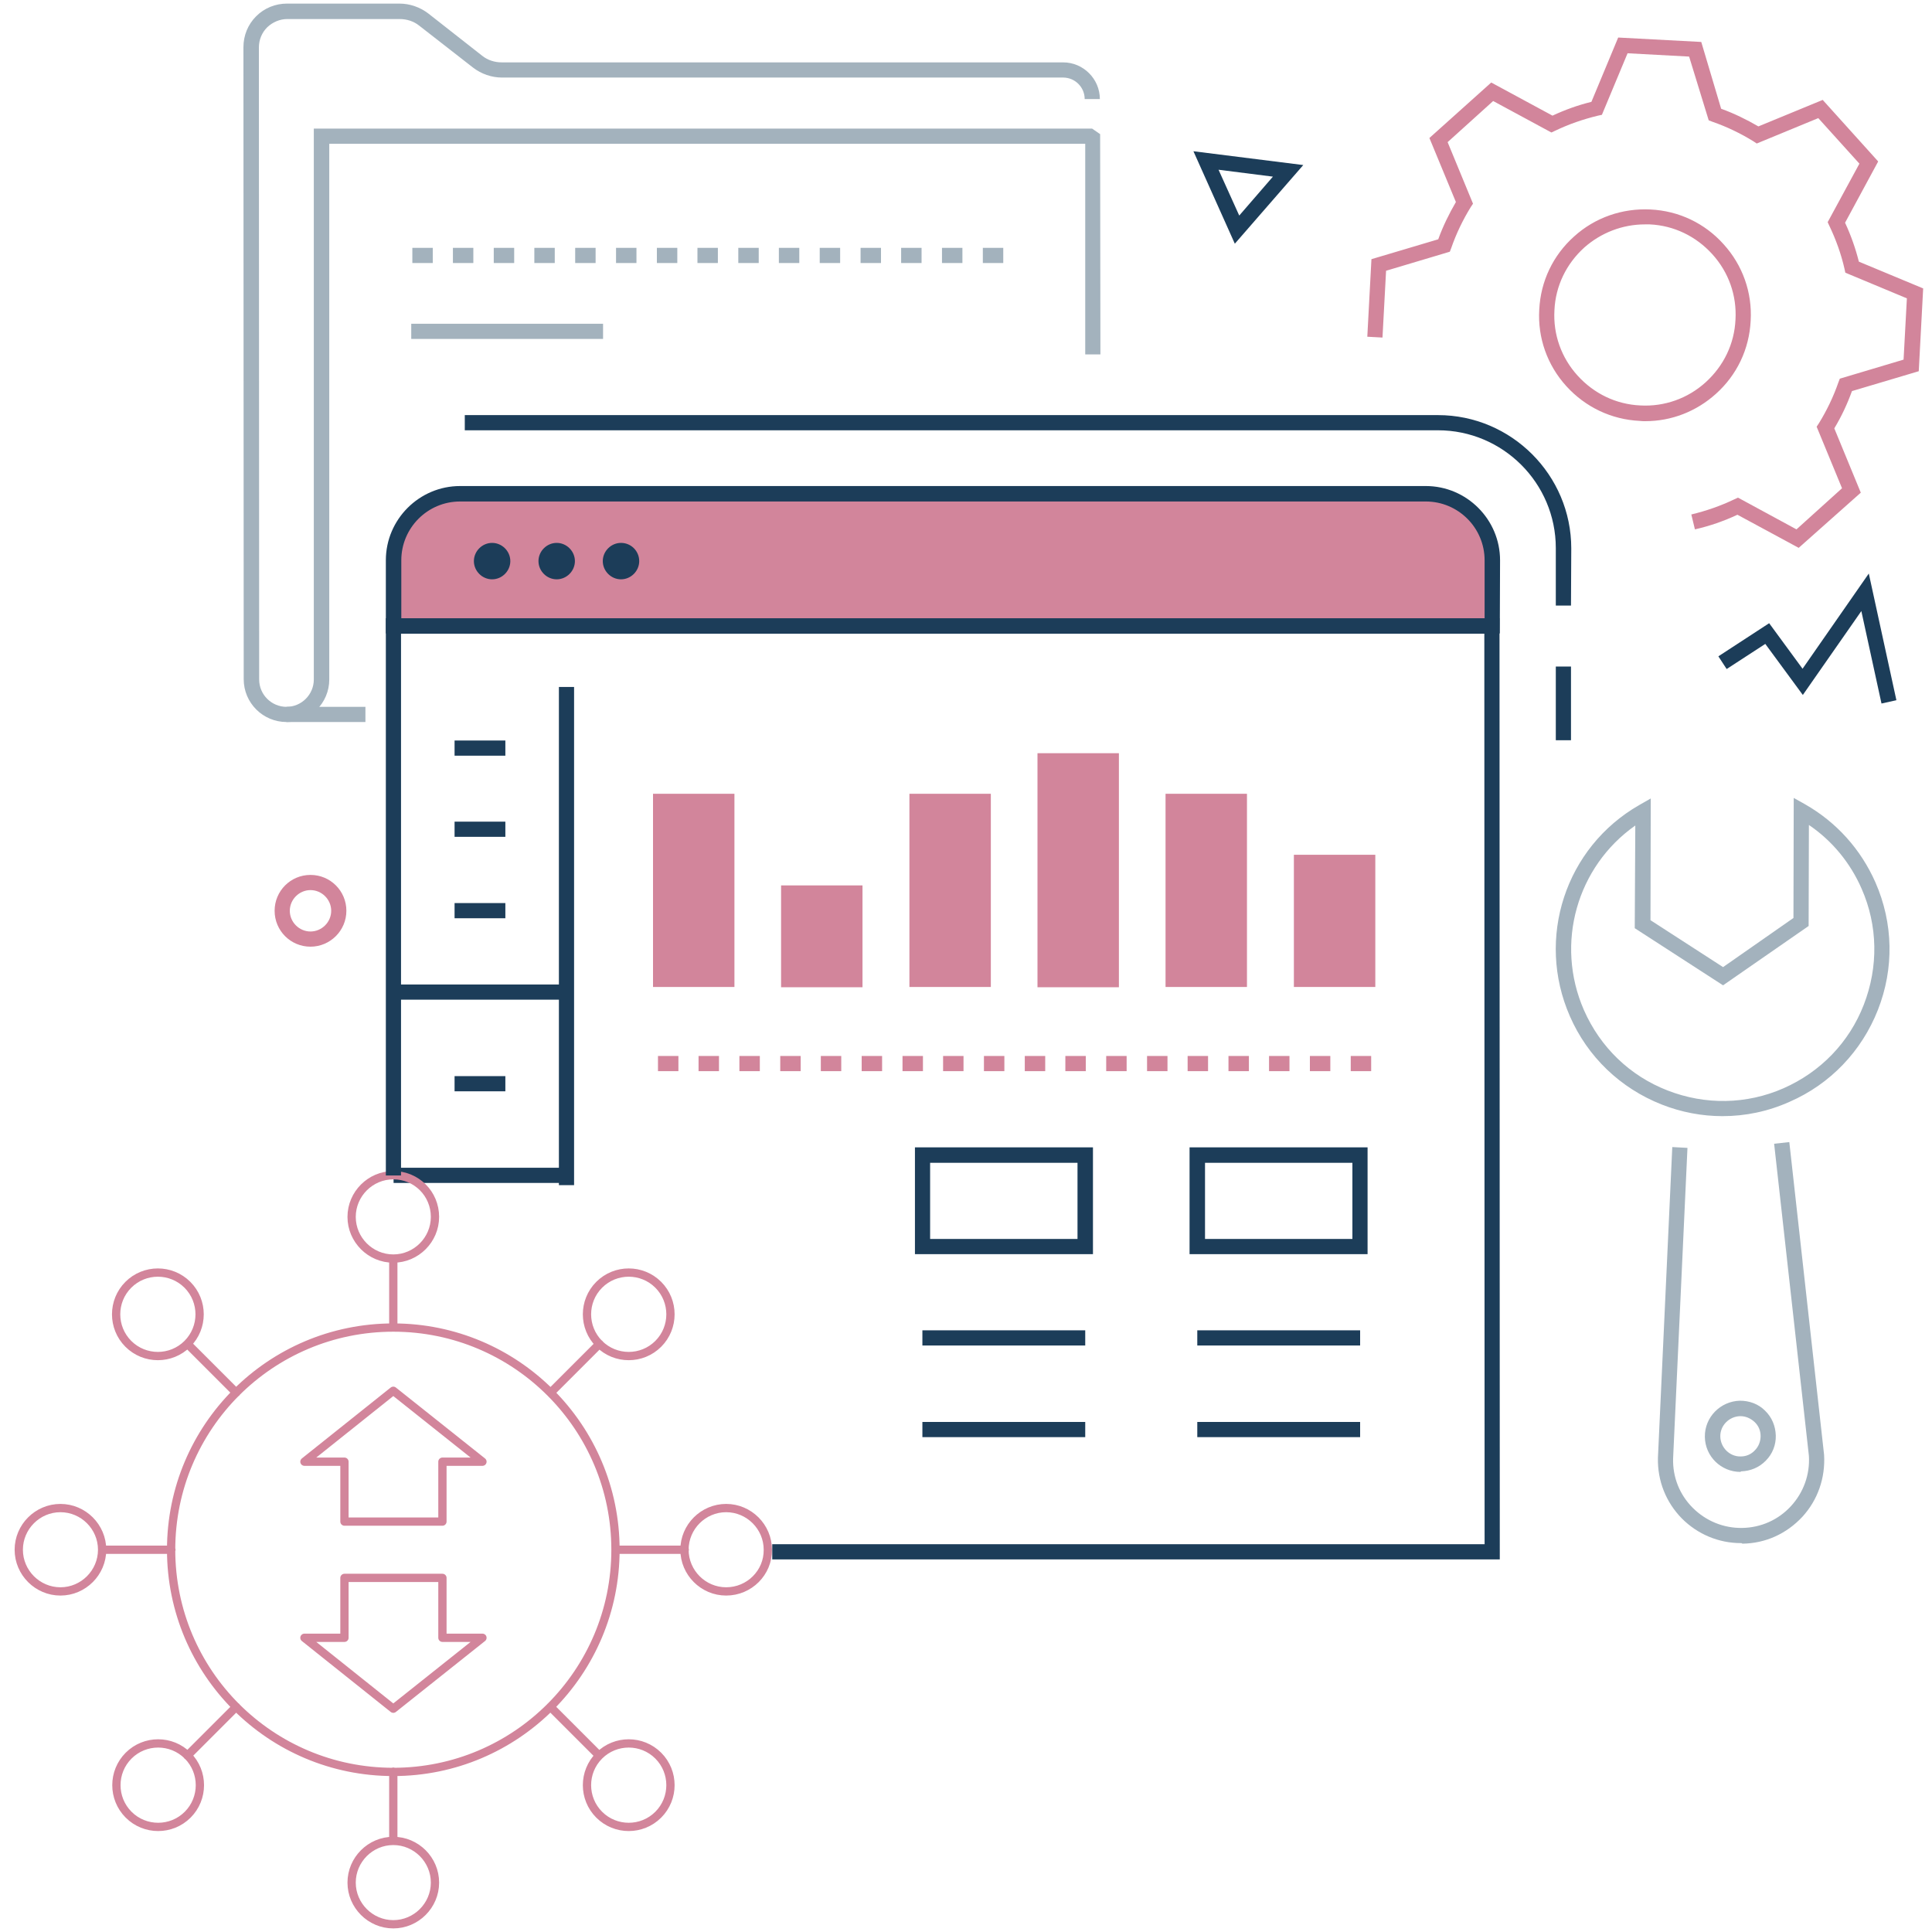 <?xml version="1.0" encoding="utf-8"?>
<!-- Generator: Adobe Illustrator 26.3.1, SVG Export Plug-In . SVG Version: 6.00 Build 0)  -->
<svg version="1.1" id="Isolation_Mode" xmlns="http://www.w3.org/2000/svg" xmlns:xlink="http://www.w3.org/1999/xlink" x="0px"
	 y="0px" viewBox="0 0 700 700" style="enable-background:new 0 0 700 700;" xml:space="preserve">
<style type="text/css">
	.st0{fill:#1C3D59;}
	.st1{clip-path:url(#SVGID_00000125569018732701633550000009805051384369106337_);}
	.st2{fill:#D2859B;}
	.st3{clip-path:url(#SVGID_00000052783526434384737670000016616528954775736706_);}
	.st4{clip-path:url(#SVGID_00000152946449711003477590000014569034832688137881_);}
	.st5{clip-path:url(#SVGID_00000181784841352047472760000008581036377917550498_);}
	.st6{fill:#A3B2BD;}
	.st7{clip-path:url(#SVGID_00000106133049962752919540000009842013326288664974_);}
	.st8{fill:none;stroke:#D2859B;stroke-width:3;stroke-linecap:round;stroke-linejoin:round;}
</style>
<g>
	<polygon class="st0" points="681.7,254.9 674.4,221.4 653.2,251.8 639.6,233.3 625.6,242.4 622.6,237.8 641,225.8 653.1,242.3 
		677.1,207.8 687.1,253.7 	"/>
	<g>
		<defs>
			<rect id="SVGID_1_" x="4.1" y="1.3" width="692.6" height="698.7"/>
		</defs>
		<clipPath id="SVGID_00000034788564586794463550000014609639675358479518_">
			<use xlink:href="#SVGID_1_"  style="overflow:visible;"/>
		</clipPath>
		<g style="clip-path:url(#SVGID_00000034788564586794463550000014609639675358479518_);">
			<path class="st2" d="M112.5,322.5c-4.1,0-7.5,3.4-7.5,7.5c0,4.1,3.4,7.5,7.5,7.5s7.5-3.4,7.5-7.5
				C120,325.9,116.6,322.5,112.5,322.5 M112.5,343c-7.2,0-13-5.8-13-13c0-7.2,5.8-13,13-13c7.2,0,13,5.8,13,13
				C125.5,337.2,119.6,343,112.5,343"/>
		</g>
	</g>
	<path class="st0" d="M441.5,61.5l7.5,16.6L461.2,64L441.5,61.5L441.5,61.5z M447.4,88.3l-15-33.5l39.8,5L447.4,88.3z"/>
	<g>
		<defs>
			<rect id="SVGID_00000083066486767447414590000018237168520664307643_" x="4.1" y="1.3" width="692.6" height="698.7"/>
		</defs>
		<clipPath id="SVGID_00000041283337100571493650000017850754968471769778_">
			<use xlink:href="#SVGID_00000083066486767447414590000018237168520664307643_"  style="overflow:visible;"/>
		</clipPath>
		<g style="clip-path:url(#SVGID_00000041283337100571493650000017850754968471769778_);">
			<path class="st2" d="M523.3,180.7H163.6c-10.6,0-19.2,8.6-19.2,19.2v28.7h398.1v-28.7C542.5,189.3,533.9,180.7,523.3,180.7"/>
		</g>
	</g>
	<path class="st2" d="M245.8,388.1h-7.4v-5.5h7.4V388.1z M260.5,388.1h-7.4v-5.5h7.4V388.1z M275.3,388.1h-7.4v-5.5h7.4V388.1z
		 M290.1,388.1h-7.4v-5.5h7.4V388.1z M304.8,388.1h-7.4v-5.5h7.4V388.1z M319.6,388.1h-7.4v-5.5h7.4V388.1z M334.4,388.1H327v-5.5
		h7.4V388.1z M349.1,388.1h-7.4v-5.5h7.4V388.1z M363.9,388.1h-7.4v-5.5h7.4V388.1z M378.7,388.1h-7.4v-5.5h7.4V388.1z M393.4,388.1
		H386v-5.5h7.4V388.1z M408.2,388.1h-7.4v-5.5h7.4V388.1z M423,388.1h-7.4v-5.5h7.4V388.1z M437.7,388.1h-7.4v-5.5h7.4V388.1z
		 M452.5,388.1h-7.4v-5.5h7.4V388.1z M467.2,388.1h-7.4v-5.5h7.4V388.1z M482,388.1h-7.4v-5.5h7.4V388.1z M496.8,388.1h-7.4v-5.5
		h7.4V388.1z"/>
	<g>
		<defs>
			<rect id="SVGID_00000065785875372339937140000008504786793060950974_" x="4.1" y="1.3" width="692.6" height="698.7"/>
		</defs>
		<clipPath id="SVGID_00000003098176439333793580000010701603194973904549_">
			<use xlink:href="#SVGID_00000065785875372339937140000008504786793060950974_"  style="overflow:visible;"/>
		</clipPath>
		<g style="clip-path:url(#SVGID_00000003098176439333793580000010701603194973904549_);">
			<path class="st0" d="M569.2,219.4h-5.5v-20.8c0-23.6-19.2-42.7-42.7-42.7H168.4v-5.5H521c26.6,0,48.3,21.7,48.3,48.3L569.2,219.4
				L569.2,219.4z"/>
			<path class="st0" d="M145.3,224h392.6V203c0-11.8-9.6-21.3-21.3-21.3H166.7c-11.8,0-21.3,9.6-21.3,21.3V224z M543.4,229.5H139.8
				V203c0-14.8,12.1-26.9,26.9-26.9h349.9c14.8,0,26.9,12.1,26.9,26.9L543.4,229.5L543.4,229.5z"/>
			<path class="st0" d="M178.3,196.7c-3.6,0-6.6,3-6.6,6.6s3,6.6,6.6,6.6c3.6,0,6.6-3,6.6-6.6S181.9,196.7,178.3,196.7"/>
			<path class="st0" d="M201.7,196.7c-3.6,0-6.6,3-6.6,6.6s3,6.6,6.6,6.6s6.6-3,6.6-6.6S205.3,196.7,201.7,196.7"/>
			<path class="st0" d="M225,196.7c-3.6,0-6.6,3-6.6,6.6s3,6.6,6.6,6.6s6.6-3,6.6-6.6S228.7,196.7,225,196.7"/>
		</g>
	</g>
	<path class="st0" d="M337,448.9h53.4v-27.6H337V448.9z M396,454.4h-64.5v-38.7H396V454.4z"/>
	<path class="st0" d="M436.5,448.9H490v-27.6h-53.4V448.9z M495.5,454.4H431v-38.7h64.5V454.4z"/>
	<rect x="236.6" y="287.6" class="st2" width="29.5" height="70"/>
	<rect x="468.8" y="309.7" class="st2" width="29.5" height="47.9"/>
	<rect x="329.5" y="287.6" class="st2" width="29.5" height="70"/>
	<rect x="283" y="320.8" class="st2" width="29.5" height="36.9"/>
	<rect x="422.3" y="287.6" class="st2" width="29.5" height="70"/>
	<rect x="375.9" y="272.9" class="st2" width="29.5" height="84.8"/>
	<rect x="164.7" y="389.9" class="st0" width="18.4" height="5.5"/>
	<rect x="164.7" y="297.7" class="st0" width="18.4" height="5.5"/>
	<rect x="164.7" y="327.2" class="st0" width="18.4" height="5.5"/>
	<rect x="164.7" y="268.3" class="st0" width="18.4" height="5.5"/>
	<rect x="202.5" y="248.9" class="st0" width="5.5" height="180.5"/>
	<rect x="142.6" y="356.7" class="st0" width="62.7" height="5.5"/>
	<rect x="142.6" y="423.1" class="st0" width="62.7" height="5.5"/>
	<rect x="334.2" y="482" class="st0" width="59" height="5.5"/>
	<rect x="334.2" y="515.2" class="st0" width="59" height="5.5"/>
	<rect x="433.8" y="482" class="st0" width="59" height="5.5"/>
	<rect x="433.8" y="515.2" class="st0" width="59" height="5.5"/>
	<rect x="563.7" y="241.5" class="st0" width="5.5" height="26.7"/>
	<g>
		<defs>
			<rect id="SVGID_00000107583709309848616430000007848207294515400600_" x="4.1" y="1.3" width="692.6" height="698.7"/>
		</defs>
		<clipPath id="SVGID_00000053520333665806318280000018419862518114007697_">
			<use xlink:href="#SVGID_00000107583709309848616430000007848207294515400600_"  style="overflow:visible;"/>
		</clipPath>
		<g style="clip-path:url(#SVGID_00000053520333665806318280000018419862518114007697_);">
			<path class="st2" d="M596,81.3c-8.1,0-15.9,3-22,8.4c-6.5,5.9-10.4,13.9-10.8,22.7c-0.5,8.8,2.5,17.2,8.4,23.7
				c5.9,6.5,13.9,10.4,22.7,10.8c8.7,0.5,17.2-2.5,23.7-8.4c6.5-5.9,10.4-13.9,10.8-22.7c0.5-8.8-2.5-17.2-8.4-23.7
				c-5.9-6.5-13.9-10.4-22.7-10.8C597.2,81.3,596.6,81.3,596,81.3 M596.1,152.6c-0.7,0-1.4,0-2-0.1c-10.3-0.5-19.7-5-26.6-12.6
				c-6.9-7.6-10.4-17.5-9.8-27.7c0.5-10.3,5-19.7,12.6-26.5c7.6-6.9,17.5-10.3,27.7-9.8c10.3,0.5,19.7,5,26.5,12.6
				c6.9,7.6,10.4,17.5,9.8,27.7c-0.5,10.3-5,19.7-12.6,26.5C614.6,149.1,605.6,152.6,596.1,152.6 M651.7,198.5l-22.2-12
				c-4.9,2.3-10.1,4.1-15.4,5.3l-1.3-5.4c5.4-1.3,10.6-3.1,15.6-5.5l1.3-0.6l21.2,11.5l16.5-14.9l-9.2-22.3l0.8-1.2
				c2.9-4.7,5.3-9.7,7.1-14.9l0.5-1.3l23.1-6.9l1.2-22.2l-22.3-9.3l-0.3-1.4c-1.2-5.3-3.1-10.6-5.5-15.6l-0.6-1.3l11.5-21.2
				l-14.9-16.5l-22.3,9.2l-1.2-0.8c-4.7-2.9-9.7-5.3-14.9-7.1l-1.3-0.5L612,20.5l-22.3-1.2l-9.3,22.3l-1.4,0.3
				c-5.4,1.3-10.6,3.1-15.6,5.5l-1.3,0.6L541,36.6l-16.5,14.9l9.2,22.3l-0.8,1.2c-2.9,4.7-5.3,9.7-7.1,14.9l-0.5,1.3l-23.1,6.9
				l-1.3,24.2l-5.5-0.3l1.5-28.1l24.2-7.2c1.7-4.7,3.9-9.2,6.4-13.5L517.9,50l22.4-20.1l22.2,12c4.5-2.1,9.2-3.8,14.1-5l9.7-23.3
				l30.1,1.6l7.2,24.2c4.7,1.7,9.2,3.9,13.5,6.4l23.3-9.6l20.1,22.3l-12,22.2c2.1,4.5,3.8,9.3,5,14.1l23.3,9.7l-1.6,30l-24.2,7.2
				c-1.7,4.7-3.8,9.2-6.4,13.5l9.6,23.3L651.7,198.5L651.7,198.5z"/>
			<path class="st6" d="M630.8,559.1c-8.1,0-15.7-3.2-21.4-8.9c-5.8-5.9-8.9-13.7-8.7-22l5.2-112.6l5.5,0.3l-5.2,112.5
				c-0.2,6.7,2.3,13.1,7.1,17.9s11.2,7.4,17.9,7.3c6.8-0.1,13.1-2.9,17.7-7.9c4.6-5,6.9-11.5,6.5-18.2l-12.6-113.1l5.5-0.6
				l12.6,113.3c0.5,8.4-2.3,16.4-7.9,22.5c-5.7,6.1-13.3,9.6-21.7,9.7C631.1,559.1,631,559.1,630.8,559.1"/>
			<path class="st6" d="M630.6,513.1c0,0-0.1,0-0.1,0c-4,0.1-7.3,3.4-7.2,7.4c0.1,4,3.4,7.3,7.4,7.2c2,0,3.8-0.8,5.1-2.2
				c1.4-1.4,2.1-3.3,2.1-5.2c0-2-0.8-3.8-2.2-5.1C634.3,513.9,632.5,513.1,630.6,513.1 M630.6,533.3c-7,0-12.8-5.6-12.9-12.7
				c-0.1-7.1,5.6-12.9,12.7-13.1c3.5,0,6.7,1.2,9.1,3.6c2.5,2.4,3.8,5.6,3.9,9c0.1,3.4-1.2,6.7-3.6,9.1c-2.4,2.5-5.6,3.8-9,3.9
				L630.6,533.3"/>
			<path class="st6" d="M592.5,299.1c-21.1,14.8-29.2,42.7-18.6,66.9c5.9,13.4,16.6,23.8,30.3,29.1c13.6,5.3,28.6,5.1,42-0.8
				c13.4-5.9,23.8-16.6,29.1-30.3s5.1-28.6-0.8-42c-4.1-9.4-10.7-17.4-19.1-23.1l-0.1,36.6L624.3,357l-32-20.7L592.5,299.1
				L592.5,299.1z M624.1,404.4c-7.4,0-14.9-1.4-22-4.2c-15-5.9-26.9-17.3-33.3-32c-12.4-28.3-1.6-61.2,25.1-76.5l4.2-2.4l-0.1,44.1
				l26.3,17l25.5-17.8l0.1-43.5l4.1,2.3c11.4,6.5,20.2,16.3,25.5,28.3c6.5,14.8,6.8,31.2,0.9,46.2c-5.9,15-17.3,26.9-32,33.3
				C640.6,402.7,632.4,404.4,624.1,404.4"/>
			<path class="st6" d="M103.8,261.6c-8.5,0-15.5-6.9-15.5-15.5l-0.1-229c0-4.2,1.6-8.2,4.6-11.2c3-3,7-4.6,11.2-4.6h40.7
				c3.8,0,7.5,1.3,10.5,3.6l19.5,15.3c2,1.6,4.5,2.4,7.1,2.4h203.4c7.3,0,13.3,6,13.3,13.3h-5.5c0-4.3-3.5-7.8-7.8-7.8H181.9
				c-3.8,0-7.5-1.3-10.5-3.6L151.9,9.3c-2-1.6-4.5-2.4-7.1-2.4h-40.7c-2.7,0-5.3,1.1-7.3,3c-1.9,1.9-3,4.5-3,7.3l0.1,229
				c0,5.5,4.5,9.9,9.9,9.9c5.5,0,9.9-4.5,9.9-9.9V46.6h282l2.9,2l0.1,79.8h-5.5l0-76.3H119.3v194.1
				C119.3,254.7,112.4,261.7,103.8,261.6"/>
		</g>
	</g>
	<path class="st6" d="M156.8,95.3h-7.4v-5.5h7.4V95.3z M171.5,95.3h-7.4v-5.5h7.4V95.3z M186.3,95.3h-7.4v-5.5h7.4V95.3z M201,95.3
		h-7.4v-5.5h7.4V95.3z M215.8,95.3h-7.4v-5.5h7.4V95.3z M230.6,95.3h-7.4v-5.5h7.4V95.3z M245.3,95.3H238v-5.5h7.4V95.3z
		 M260.1,95.3h-7.4v-5.5h7.4V95.3z M274.9,95.3h-7.4v-5.5h7.4V95.3z M289.6,95.3h-7.4v-5.5h7.4V95.3z M304.4,95.3H297v-5.5h7.4V95.3
		z M319.2,95.3h-7.4v-5.5h7.4V95.3z M333.9,95.3h-7.4v-5.5h7.4V95.3z M348.7,95.3h-7.4v-5.5h7.4V95.3z M363.5,95.3h-7.4v-5.5h7.4
		V95.3z"/>
	<rect x="149" y="117.3" class="st6" width="69.5" height="5.5"/>
	<rect x="103.8" y="256.1" class="st6" width="28.6" height="5.5"/>
	<g>
		<defs>
			<rect id="SVGID_00000074411059599063929900000007383023398789684885_" x="4.1" y="1.3" width="692.6" height="698.7"/>
		</defs>
		<clipPath id="SVGID_00000007413805699033570100000015438587099969101498_">
			<use xlink:href="#SVGID_00000074411059599063929900000007383023398789684885_"  style="overflow:visible;"/>
		</clipPath>
		<g style="clip-path:url(#SVGID_00000007413805699033570100000015438587099969101498_);">
			<path class="st8" d="M142.5,619.1l32.3-25.7h-14.5v-21.7h-35.5v21.7h-14.5L142.5,619.1L142.5,619.1z M142.5,503.9l32.3,25.7
				h-14.5v21.7h-35.5v-21.7h-14.5L142.5,503.9L142.5,503.9z M217.2,486.9l-17.7,17.7 M238.5,486.9c-5.9,5.9-15.5,5.9-21.4,0
				c-5.9-5.9-5.9-15.5,0-21.4c5.9-5.9,15.5-5.9,21.4,0S244.4,481,238.5,486.9z M248.1,561.5H223 M263.1,576.6
				c-8.3,0-15.1-6.8-15.1-15.1c0-8.3,6.8-15.1,15.1-15.1s15.1,6.8,15.1,15.1C278.3,569.8,271.5,576.6,263.1,576.6z M217.1,636.1
				l-17.7-17.7 M217.1,657.5c-5.9-5.9-5.9-15.5,0-21.4c5.9-5.9,15.5-5.9,21.4,0c5.9,5.9,5.9,15.5,0,21.4S223,663.4,217.1,657.5z
				 M142.5,667v-25.1 M127.4,682.1c0-8.3,6.8-15.1,15.1-15.1c8.3,0,15.1,6.8,15.1,15.1s-6.8,15.1-15.1,15.1
				C134.2,697.2,127.4,690.4,127.4,682.1z M67.9,636.1l17.7-17.7 M46.6,636.1c5.9-5.9,15.5-5.9,21.4,0c5.9,5.9,5.9,15.5,0,21.4
				c-5.9,5.9-15.5,5.9-21.4,0C40.7,651.6,40.7,642,46.6,636.1z M37,561.5h25.1 M21.9,546.4c8.3,0,15.1,6.8,15.1,15.1
				s-6.8,15.1-15.1,15.1s-15.1-6.8-15.1-15.1S13.6,546.4,21.9,546.4z M67.9,486.9l17.7,17.7 M67.9,465.5c5.9,5.9,5.9,15.5,0,21.4
				c-5.9,5.9-15.5,5.9-21.4,0c-5.9-5.9-5.9-15.5,0-21.4S62,459.6,67.9,465.5z M142.5,456V481 M157.6,440.9c0,8.3-6.8,15.1-15.1,15.1
				c-8.3,0-15.1-6.8-15.1-15.1s6.8-15.1,15.1-15.1C150.9,425.8,157.6,432.5,157.6,440.9z M223,561.5c0,44.4-36,80.5-80.5,80.5
				s-80.5-36-80.5-80.5s36-80.5,80.5-80.5S223,517.1,223,561.5z"/>
		</g>
	</g>
	<polygon class="st0" points="145.3,425.9 145.3,229.6 537.8,229.6 537.9,559.5 279.8,559.5 279.8,565 543.4,565 543.3,224 
		139.8,224 139.8,425.9 	"/>
</g>
</svg>
